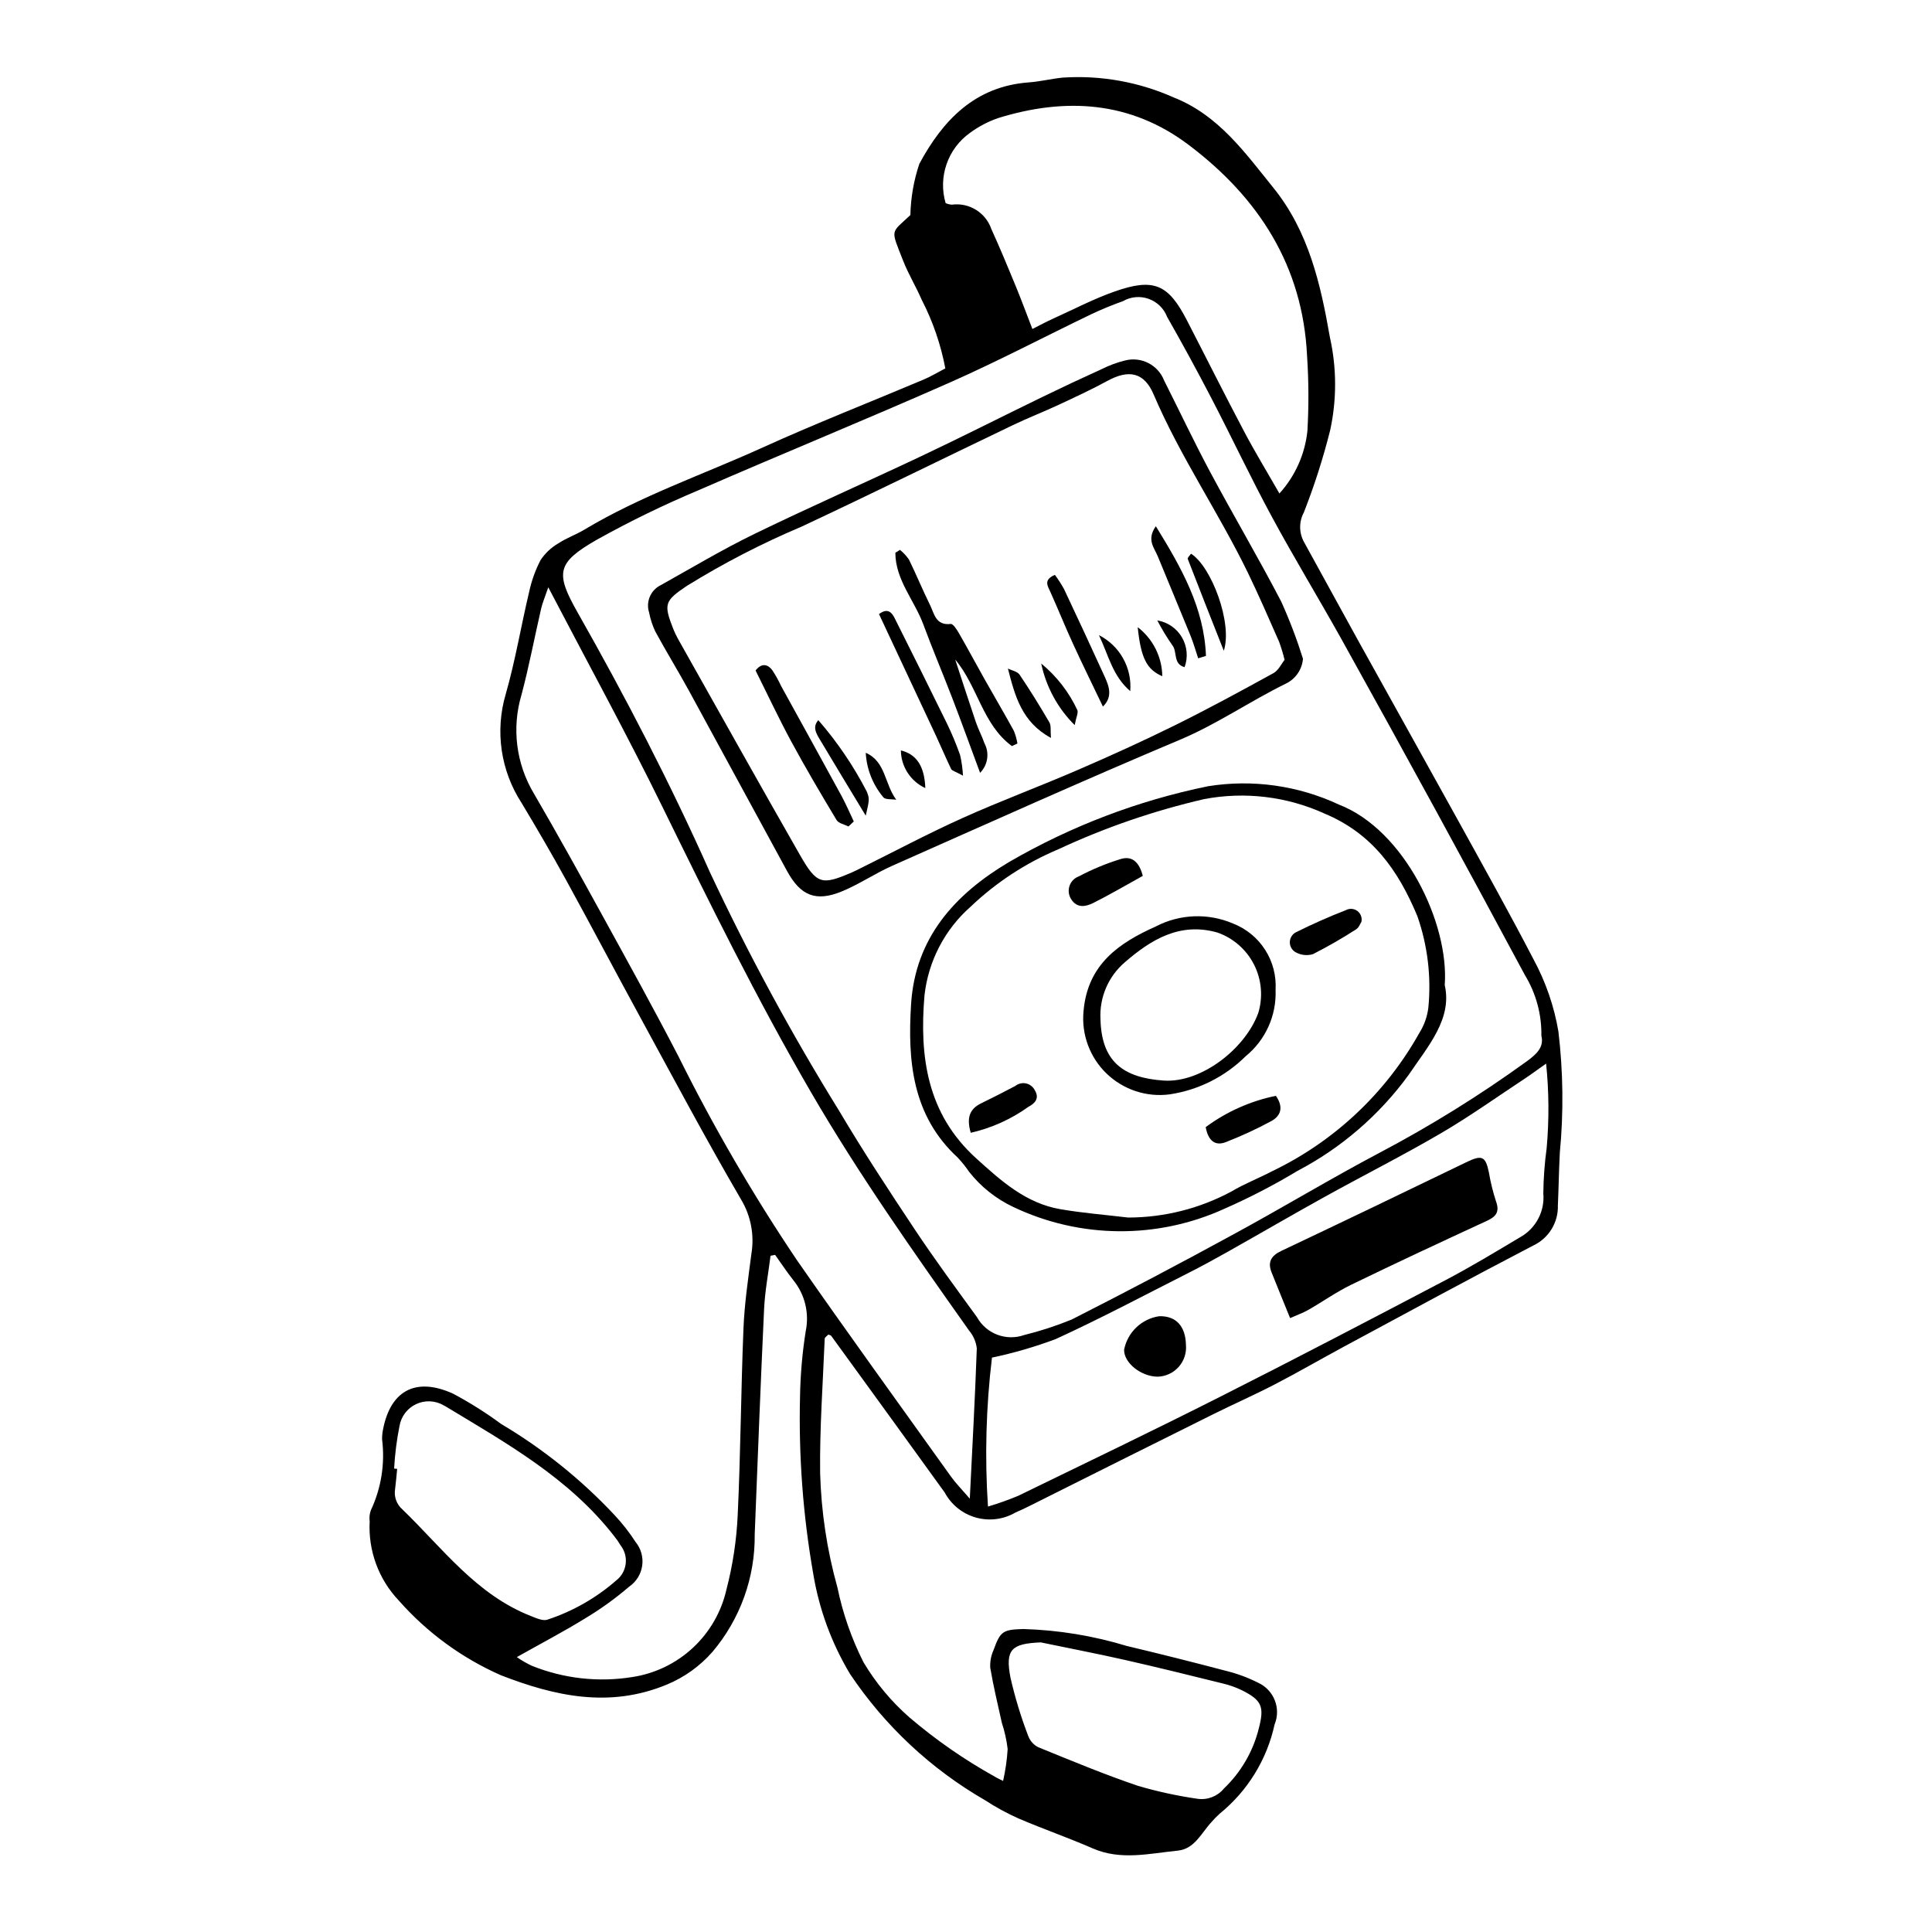 <?xml version="1.0" encoding="UTF-8"?>
<!-- Uploaded to: ICON Repo, www.svgrepo.com, Generator: ICON Repo Mixer Tools -->
<svg fill="#000000" width="800px" height="800px" version="1.1" viewBox="144 144 512 512" xmlns="http://www.w3.org/2000/svg">
 <g>
  <path d="m348.2 476.79c-0.586 4.699-1.484 9.387-1.707 14.105-0.941 19.914-1.691 39.836-2.488 59.754 0.137 11.383-3.844 22.434-11.203 31.121-3.309 3.777-7.445 6.742-12.086 8.664-15.188 6.297-29.684 3.082-43.988-2.484h-0.004c-10.352-4.566-19.59-11.332-27.07-19.824-5.324-5.625-8.105-13.195-7.684-20.93-0.141-1.004-0.031-2.023 0.316-2.973 2.754-5.859 3.781-12.379 2.969-18.797-0.008-0.605 0.031-1.211 0.113-1.809 1.773-10.891 8.574-14.883 18.695-10.285 4.441 2.363 8.707 5.051 12.758 8.039 11.098 6.586 21.211 14.711 30.035 24.133 2.062 2.195 3.922 4.574 5.559 7.109 1.453 1.762 2.098 4.055 1.773 6.316-0.32 2.258-1.582 4.281-3.473 5.566-3.664 3.141-7.586 5.965-11.73 8.445-5.602 3.449-11.445 6.512-18.023 10.207 1.27 0.887 2.617 1.664 4.019 2.316 8.438 3.391 17.637 4.418 26.613 2.965 6.016-0.914 11.613-3.625 16.062-7.773 4.453-4.148 7.543-9.543 8.875-15.48 1.668-6.418 2.66-12.992 2.965-19.613 0.785-16.492 0.859-33.016 1.531-49.512 0.27-6.617 1.254-13.219 2.106-19.801v-0.004c0.816-4.941-0.141-10.012-2.707-14.312-9.332-15.992-18.031-32.355-26.902-48.617-6.547-12-12.914-24.102-19.492-36.082-3.777-6.879-7.734-13.668-11.777-20.398v-0.004c-5.574-8.547-7.117-19.109-4.227-28.895 2.547-8.883 4.055-18.062 6.199-27.066 0.629-2.949 1.656-5.797 3.047-8.473 1.203-1.801 2.805-3.305 4.68-4.394 2.16-1.434 4.68-2.309 6.914-3.644 14.918-8.949 31.375-14.559 47.117-21.707 14.098-6.406 28.543-12.051 42.816-18.078 1.832-0.773 3.547-1.82 5.723-2.953h-0.004c-1.195-6.324-3.297-12.441-6.246-18.16-1.52-3.508-3.539-6.809-4.93-10.359-3.391-8.652-3.328-7.133 1.918-12.117 0.102-4.621 0.902-9.199 2.375-13.578 6.203-11.512 14.734-20.539 29-21.574 2.996-0.219 5.949-0.957 8.941-1.266 10.09-0.672 20.195 1.125 29.434 5.242 11.891 4.684 18.902 14.617 26.449 23.953 9.324 11.531 12.52 25.484 14.984 39.664h0.004c1.805 8.098 1.824 16.492 0.059 24.598-1.855 7.391-4.18 14.652-6.961 21.746-1.332 2.457-1.32 5.422 0.031 7.867 4.867 8.816 9.668 17.668 14.547 26.473 8.684 15.672 17.441 31.297 26.098 46.98 6.809 12.336 13.684 24.645 20.18 37.145 3.231 5.965 5.457 12.422 6.59 19.109 1.273 10.676 1.398 21.461 0.375 32.168-0.242 4.629-0.305 9.266-0.512 13.895h-0.004c0.156 4.516-2.379 8.688-6.453 10.633-16.781 8.723-33.395 17.766-50.051 26.727-6.203 3.336-12.293 6.879-18.543 10.121-5.348 2.777-10.875 5.203-16.27 7.887-16.215 8.066-32.414 16.156-48.605 24.27-1.262 0.629-2.531 1.242-3.828 1.789-3.18 1.848-6.973 2.324-10.508 1.32-3.535-1.004-6.512-3.402-8.246-6.644-10.004-13.859-20.031-27.699-30.086-41.523-0.098-0.137-0.352-0.156-0.738-0.316-0.305 0.336-0.953 0.715-0.969 1.121-0.484 11.844-1.344 23.699-1.211 35.539v0.004c0.281 10.27 1.82 20.469 4.586 30.367 1.418 6.875 3.738 13.531 6.898 19.797 3.266 5.481 7.371 10.41 12.168 14.613 7.019 5.992 14.621 11.266 22.691 15.746 0.668 0.414 1.398 0.723 2.148 1.105h-0.004c0.629-2.781 1.035-5.606 1.211-8.449-0.277-2.356-0.793-4.676-1.535-6.926-1.074-4.867-2.254-9.715-3.078-14.625-0.09-1.605 0.207-3.207 0.871-4.672 1.816-5.027 2.465-5.426 7.934-5.586 9.273 0.277 18.469 1.785 27.348 4.481 8.809 2.098 17.59 4.301 26.348 6.613 2.918 0.715 5.75 1.762 8.438 3.117 4.223 1.891 6.18 6.801 4.414 11.078-2.027 9.328-7.18 17.684-14.602 23.688-0.742 0.68-1.445 1.402-2.102 2.16-2.699 2.891-4.481 7.148-8.953 7.594-7.519 0.746-15.078 2.672-22.582-0.609-6.422-2.812-13.07-5.109-19.516-7.871h-0.004c-3.117-1.383-6.117-3.016-8.973-4.879-14.344-8.27-26.594-19.727-35.801-33.488-4.879-8.148-8.184-17.141-9.73-26.508-2.711-15.477-3.883-31.18-3.504-46.883 0.094-5.844 0.598-11.672 1.512-17.441 0.988-4.769-0.223-9.73-3.297-13.512-1.707-2.148-3.219-4.457-4.816-6.695zm204.28-58.309c0.098-5.664-1.418-11.238-4.367-16.078-7.801-14.543-15.652-29.059-23.555-43.547-8.301-15.195-16.656-30.363-25.07-45.496-6.074-10.879-12.555-21.535-18.48-32.496-5.543-10.254-10.508-20.816-15.883-31.164-3.805-7.324-7.75-14.574-11.84-21.75h0.004c-0.863-2.227-2.652-3.965-4.906-4.762-2.25-0.793-4.734-0.566-6.801 0.629-2.848 1.008-5.641 2.16-8.367 3.449-12.504 6.016-24.801 12.488-37.48 18.094-22.078 9.762-44.438 18.883-66.566 28.531v0.004c-9.27 3.887-18.316 8.293-27.094 13.188-10.523 6.062-10.965 8.719-4.996 19.238 12.73 22.434 24.582 45.305 35.078 68.875 10.18 21.707 21.605 42.805 34.227 63.188 6.352 10.727 13.215 21.164 20.121 31.551 5.231 7.859 10.844 15.469 16.395 23.109 2.457 4.426 7.742 6.434 12.516 4.754 4.289-1.059 8.496-2.434 12.586-4.106 14.531-7.371 28.945-14.965 43.246-22.781 12.891-7.008 25.461-14.613 38.43-21.461 13.539-7.144 26.555-15.23 38.953-24.207 2.703-1.953 4.586-3.844 3.852-6.762zm-263.18-118.84c-0.93 2.734-1.543 4.137-1.883 5.606-1.762 7.633-3.207 15.352-5.227 22.914-2.609 8.797-1.41 18.281 3.309 26.152 6.277 10.773 12.312 21.695 18.32 32.625 6.785 12.348 13.602 24.684 20.074 37.195l-0.004-0.004c9.234 18.566 19.664 36.508 31.23 53.715 13.438 19.328 27.262 38.387 40.953 57.535 1.215 1.695 2.707 3.195 4.934 5.789 0.703-14.285 1.41-27.055 1.855-39.836-0.203-1.754-0.922-3.402-2.066-4.746-14.629-20.691-29.23-41.344-41.992-63.336-14.273-24.59-26.793-50-39.285-75.484-9.418-19.219-19.715-38.004-30.219-58.125zm193.76-24.863c4.164-4.59 6.758-10.379 7.414-16.539 0.383-6.617 0.355-13.25-0.086-19.863-1.113-23.867-12.832-41.988-31.391-55.988-15.383-11.605-32.602-12.641-50.512-7.086-2.668 0.926-5.184 2.25-7.457 3.926-2.867 2.051-5.027 4.941-6.18 8.277-1.156 3.332-1.242 6.941-0.25 10.324 0.52 0.23 1.074 0.367 1.641 0.41 4.59-0.617 8.977 2.09 10.484 6.473 2.25 4.934 4.328 9.945 6.394 14.961 1.512 3.672 2.883 7.398 4.477 11.512 2.223-1.117 3.769-1.961 5.371-2.684 5.496-2.484 10.879-5.312 16.555-7.297 10.23-3.578 14.094-1.855 18.969 7.582 5.082 9.836 10.027 19.742 15.199 29.531 2.863 5.434 6.07 10.691 9.371 16.461zm-77.242 268.48c2.719-0.809 5.391-1.762 8.008-2.848 17.918-8.707 35.875-17.336 53.652-26.316 19.938-10.074 39.738-20.414 59.516-30.801 6.766-3.551 13.316-7.512 19.883-11.43h0.004c4.152-2.324 6.547-6.879 6.113-11.617 0.047-4.019 0.344-8.031 0.891-12.016 0.66-7.445 0.613-14.934-0.148-22.367-2.434 1.719-4.004 2.887-5.633 3.965-7.387 4.871-14.609 10.035-22.238 14.492-10.07 5.887-20.5 11.148-30.707 16.801-8.625 4.773-17.141 9.742-25.73 14.578-3.496 1.969-7.023 3.894-10.602 5.707-11.656 5.902-23.207 12.035-35.074 17.473-5.492 2.055-11.133 3.691-16.871 4.902-1.578 13.098-1.934 26.312-1.062 39.477zm-157.37-10.082 0.805 0.094c-0.18 1.793-0.324 3.59-0.551 5.379-0.332 2.004 0.406 4.035 1.941 5.359 10.645 10.289 19.594 22.602 34.062 28.262 1.398 0.547 3.195 1.383 4.387 0.945h0.004c6.707-2.207 12.902-5.742 18.219-10.391 2.879-2.242 3.398-6.391 1.156-9.273-0.508-0.867-1.078-1.691-1.715-2.469-11.91-15.328-28.488-24.602-44.672-34.375-0.168-0.113-0.348-0.211-0.531-0.293-2.231-1.289-4.949-1.406-7.281-0.309-2.332 1.098-3.977 3.266-4.402 5.809-0.742 3.715-1.219 7.481-1.422 11.262zm171.37 46.074c-7.75 0.32-9.453 1.859-8.051 9.242h-0.004c1.203 5.281 2.777 10.469 4.715 15.523 0.473 1.309 1.422 2.383 2.66 3.012 8.742 3.559 17.469 7.199 26.402 10.227v0.004c5.199 1.523 10.496 2.676 15.859 3.445 2.629 0.363 5.254-0.664 6.941-2.711 4.535-4.328 7.746-9.855 9.258-15.938 1.469-5.684 0.895-7.426-4.465-10.113-1.629-0.789-3.34-1.395-5.102-1.809-8.586-2.125-17.172-4.254-25.801-6.207-7.441-1.684-14.941-3.125-22.414-4.676z"/>
  <path d="m489.3 318.57c-0.227 2.816-1.918 5.309-4.453 6.559-9.535 4.664-18.254 10.742-28.133 14.902-25.578 10.766-50.891 22.16-76.262 33.41-4.574 2.031-8.781 4.922-13.406 6.812-6.824 2.793-10.887 1.137-14.453-5.391-8.688-15.887-17.27-31.828-25.957-47.711-2.894-5.289-6.055-10.434-8.938-15.73h-0.004c-0.777-1.625-1.344-3.344-1.68-5.117-0.898-2.824 0.395-5.883 3.047-7.207 8.246-4.606 16.371-9.469 24.852-13.594 14.652-7.125 29.578-13.684 44.309-20.652 10.727-5.074 21.309-10.449 31.98-15.633 5.223-2.539 10.48-5.008 15.77-7.406h0.004c1.973-0.992 4.055-1.762 6.203-2.289 4.277-1.09 8.699 1.176 10.312 5.285 4.074 8.074 7.93 16.266 12.195 24.238 6.164 11.523 12.816 22.785 18.848 34.375v0.004c2.227 4.926 4.152 9.984 5.766 15.145zm-4.871 0.301c-0.395-1.625-0.879-3.227-1.453-4.797-2.68-6.07-5.309-12.168-8.199-18.137-7.801-16.094-18.012-30.906-25.059-47.422-2.5-5.859-6.574-6.664-12.199-3.598-4.223 2.301-8.602 4.328-12.961 6.363-4.008 1.867-8.141 3.469-12.125 5.379-18.656 8.941-37.215 18.094-55.945 26.871v0.004c-10.559 4.457-20.754 9.723-30.5 15.754-5.852 3.938-6.148 4.793-3.606 11.281 0.363 0.938 0.797 1.848 1.289 2.727 10.746 19.09 21.426 38.219 32.301 57.238 4.508 7.887 5.785 8.137 13.922 4.602 0.734-0.32 1.445-0.688 2.16-1.043 8.996-4.457 17.875-9.184 27.023-13.305 10.074-4.535 20.461-8.379 30.602-12.77 8.664-3.746 17.27-7.652 25.73-11.832 8.812-4.356 17.457-9.059 26.07-13.797 1.344-0.742 2.129-2.504 2.949-3.519z"/>
  <path d="m526.87 405.06c2.047 8.957-4.449 16.207-9.566 23.797-7.731 10.625-17.805 19.328-29.441 25.43-6.211 3.746-12.656 7.086-19.297 10.008-17.824 8.148-38.348 7.988-56.043-0.441-4.566-2.152-8.566-5.332-11.688-9.297-0.906-1.332-1.914-2.594-3.016-3.769-12.102-11.137-13.316-25.695-12.375-40.656 1.105-17.555 11.531-29.113 25.926-37.66v-0.004c16.395-9.523 34.227-16.32 52.801-20.113 11.777-1.883 23.848-0.188 34.652 4.867 17.332 6.688 29.258 31.434 28.047 47.84zm-83.918 61.602c9.551-0.004 18.953-2.371 27.367-6.891 3.445-2.059 7.246-3.512 10.805-5.383 16.465-7.898 30.086-20.691 39.004-36.625 1.285-2.035 2.102-4.324 2.398-6.711 0.805-8.207-0.191-16.488-2.914-24.27-5.102-12.238-12.008-21.953-24.695-27.215v-0.004c-9.949-4.504-21.047-5.828-31.781-3.797-13.336 3.082-26.316 7.547-38.727 13.328-8.562 3.609-16.398 8.738-23.133 15.141-6.894 6.051-11.273 14.461-12.281 23.578-1.367 16.246 0.684 31.344 13.66 43.117 6.606 5.996 13.195 11.949 22.344 13.52 5.934 1.023 11.965 1.492 17.953 2.211z"/>
  <path d="m485.89 493.31c-1.895-4.672-3.418-8.375-4.902-12.094-1.113-2.785-0.102-4.445 2.586-5.719 16.336-7.742 32.637-15.559 48.906-23.445 4.238-2.055 5.191-1.734 6.106 2.695h-0.004c0.434 2.57 1.059 5.106 1.867 7.586 0.988 2.699 0.156 4.016-2.328 5.164-12.051 5.562-24.082 11.168-36.02 16.965-3.949 1.918-7.578 4.492-11.398 6.684-1.324 0.758-2.793 1.266-4.812 2.164z"/>
  <path d="m458.29 500.45c0.18 2.109-0.512 4.203-1.918 5.785-1.406 1.586-3.402 2.523-5.519 2.598-4.434 0.012-9.027-3.656-8.953-7.144v0.004c0.906-4.625 4.621-8.184 9.285-8.879 4.453-0.133 7.008 2.609 7.106 7.637z"/>
  <path d="m412.17 341.72c-7.789-5.703-9.02-15.773-15.027-22.926 1.816 5.527 3.602 11.07 5.473 16.578 0.645 1.898 1.609 3.688 2.269 5.586l-0.004-0.004c1.387 2.586 0.922 5.773-1.148 7.852-2.559-6.891-4.879-13.316-7.328-19.695-2.519-6.562-5.273-13.035-7.711-19.629-2.356-6.367-7.391-11.809-7.418-18.988l1.227-0.77h0.004c0.914 0.738 1.715 1.605 2.379 2.574 1.941 3.953 3.606 8.043 5.562 11.988 1.141 2.293 1.5 5.543 5.496 5.066 0.652-0.078 1.68 1.574 2.262 2.586 2.305 4.004 4.477 8.082 6.742 12.105 2.559 4.547 5.215 9.039 7.723 13.613v-0.004c0.449 1.09 0.77 2.227 0.957 3.391z"/>
  <path d="m368.85 363.03c-1.074-0.555-2.621-0.832-3.152-1.715-4.137-6.883-8.219-13.805-12.039-20.867-3.316-6.129-6.273-12.457-9.426-18.766 1.457-1.852 3.043-1.879 4.426-0.082 0.891 1.344 1.672 2.75 2.348 4.211 5.332 9.684 10.688 19.355 15.98 29.062 1.207 2.211 2.191 4.543 3.277 6.82z"/>
  <path d="m399.2 349.56c-2.141-1.164-2.918-1.312-3.125-1.742-1.395-2.883-2.637-5.844-3.992-8.75-5.035-10.793-10.082-21.57-15.137-32.324 2.227-1.688 3.348-0.512 4.117 1.02 4.684 9.32 9.32 18.66 13.914 28.02v0.004c1.312 2.711 2.469 5.496 3.469 8.336 0.406 1.785 0.66 3.606 0.754 5.438z"/>
  <path d="m436.28 331.24c-2.672-5.59-5.359-11.051-7.898-16.578-2.082-4.531-3.945-9.164-5.988-13.715-0.75-1.668-1.957-3.262 1.156-4.602h0.004c0.891 1.195 1.703 2.453 2.422 3.758 3.672 7.777 7.289 15.578 10.859 23.402 1.184 2.602 1.996 5.277-0.555 7.734z"/>
  <path d="m461.53 318.46c-0.664-1.984-1.227-4.016-2.012-5.949-2.867-7.051-5.824-14.066-8.707-21.113-0.914-2.238-3.027-4.367-0.5-7.941 6.816 11.051 12.805 21.645 13.281 34.363z"/>
  <path d="m373.43 360.16c-4.414-7.312-8.406-13.863-12.324-20.453-0.887-1.492-1.781-3.137-0.246-4.852l0.004-0.004c5.016 5.769 9.324 12.117 12.836 18.91 0.742 1.867 0.742 2.133-0.27 6.398z"/>
  <path d="m468.32 316.46c-3.203-8.109-6.422-16.211-9.555-24.348-0.117-0.301 0.562-0.914 0.871-1.375 5.418 3.418 11.059 18.438 8.684 25.723z"/>
  <path d="m422.51 339.55c-7.699-4.156-9.527-11.051-11.402-18.375 1.051 0.52 2.508 0.762 3.078 1.605 2.789 4.125 5.41 8.367 7.918 12.672 0.5 0.855 0.242 2.148 0.406 4.098z"/>
  <path d="m419.93 319.84c4.09 3.356 7.371 7.586 9.598 12.383 0.238 0.746-0.289 1.734-0.73 3.934-4.484-4.457-7.566-10.129-8.867-16.316z"/>
  <path d="m373.43 343.5c5.293 2.273 4.945 8.191 8.086 12.438-1.176-0.195-2.93 0.027-3.426-0.66-2.789-3.316-4.426-7.449-4.66-11.777z"/>
  <path d="m435.23 312.32c2.699 1.371 4.93 3.512 6.406 6.156 1.477 2.641 2.133 5.664 1.887 8.68-4.664-4.016-5.652-9.238-8.293-14.836z"/>
  <path d="m445.5 310.21c4.051 3.102 6.453 7.894 6.519 13-4.117-1.801-5.66-4.75-6.519-13z"/>
  <path d="m450.7 308.42c2.734 0.449 5.129 2.094 6.527 4.488 1.398 2.394 1.656 5.289 0.703 7.891-3.129-0.82-1.855-4.09-3.254-5.809-1.469-2.102-2.797-4.297-3.977-6.57z"/>
  <path d="m389.22 352.85c-3.906-1.797-6.426-5.68-6.481-9.98 4.117 0.988 6.266 4.152 6.481 9.98z"/>
  <path d="m482.04 406.34c0.273 6.769-2.656 13.273-7.906 17.555-5.465 5.426-12.516 8.973-20.129 10.117-6.125 0.816-12.289-1.207-16.742-5.496-4.453-4.289-6.703-10.375-6.117-16.527 1.059-12.418 9.375-18.09 19.164-22.473 6.359-3.312 13.871-3.594 20.461-0.77 3.5 1.363 6.477 3.801 8.5 6.961 2.027 3.16 2.996 6.883 2.769 10.633zm-46.402 7.75c0.258 11.172 5.961 15.535 16.754 16.27 9.938 0.676 21.621-8.43 25.059-17.91l0.004 0.004c1.289-4.258 0.887-8.848-1.121-12.816-2.012-3.969-5.473-7.012-9.668-8.492-9.914-2.856-17.602 1.824-24.59 7.879v0.004c-4.371 3.746-6.75 9.312-6.438 15.062z"/>
  <path d="m446.85 376.12c-4.668 2.578-8.816 5.023-13.113 7.172-1.988 0.992-4.32 1.469-5.867-1-0.676-1.051-0.836-2.348-0.434-3.527s1.32-2.113 2.496-2.531c3.547-1.879 7.262-3.414 11.102-4.59 2.992-0.906 4.894 0.848 5.816 4.477z"/>
  <path d="m463.52 442.7c5.523-4.09 11.875-6.922 18.605-8.297 2.062 2.981 1.383 5.312-1.316 6.754v-0.004c-3.879 2.094-7.887 3.941-11.996 5.535-2.715 1.039-4.609-0.27-5.293-3.988z"/>
  <path d="m504.79 388.29c-0.297 0.441-0.656 1.527-1.402 1.988l-0.004 0.004c-3.695 2.387-7.512 4.578-11.434 6.574-1.496 0.453-3.113 0.293-4.492-0.449-1.012-0.512-1.645-1.551-1.645-2.68 0-1.133 0.641-2.172 1.648-2.68 4.297-2.129 8.688-4.106 13.16-5.824 0.973-0.551 2.18-0.477 3.078 0.184 0.898 0.664 1.328 1.793 1.09 2.883z"/>
  <path d="m401.26 444.2c-1.188-4.059-0.25-6.332 2.731-7.797 3.051-1.5 6.09-3.023 9.09-4.625v0.004c0.797-0.637 1.84-0.879 2.84-0.66 0.996 0.219 1.84 0.875 2.301 1.789 1.348 2.168-0.004 3.527-1.637 4.379l-0.004-0.004c-4.59 3.309-9.801 5.66-15.32 6.914z"/>
 </g>
</svg>